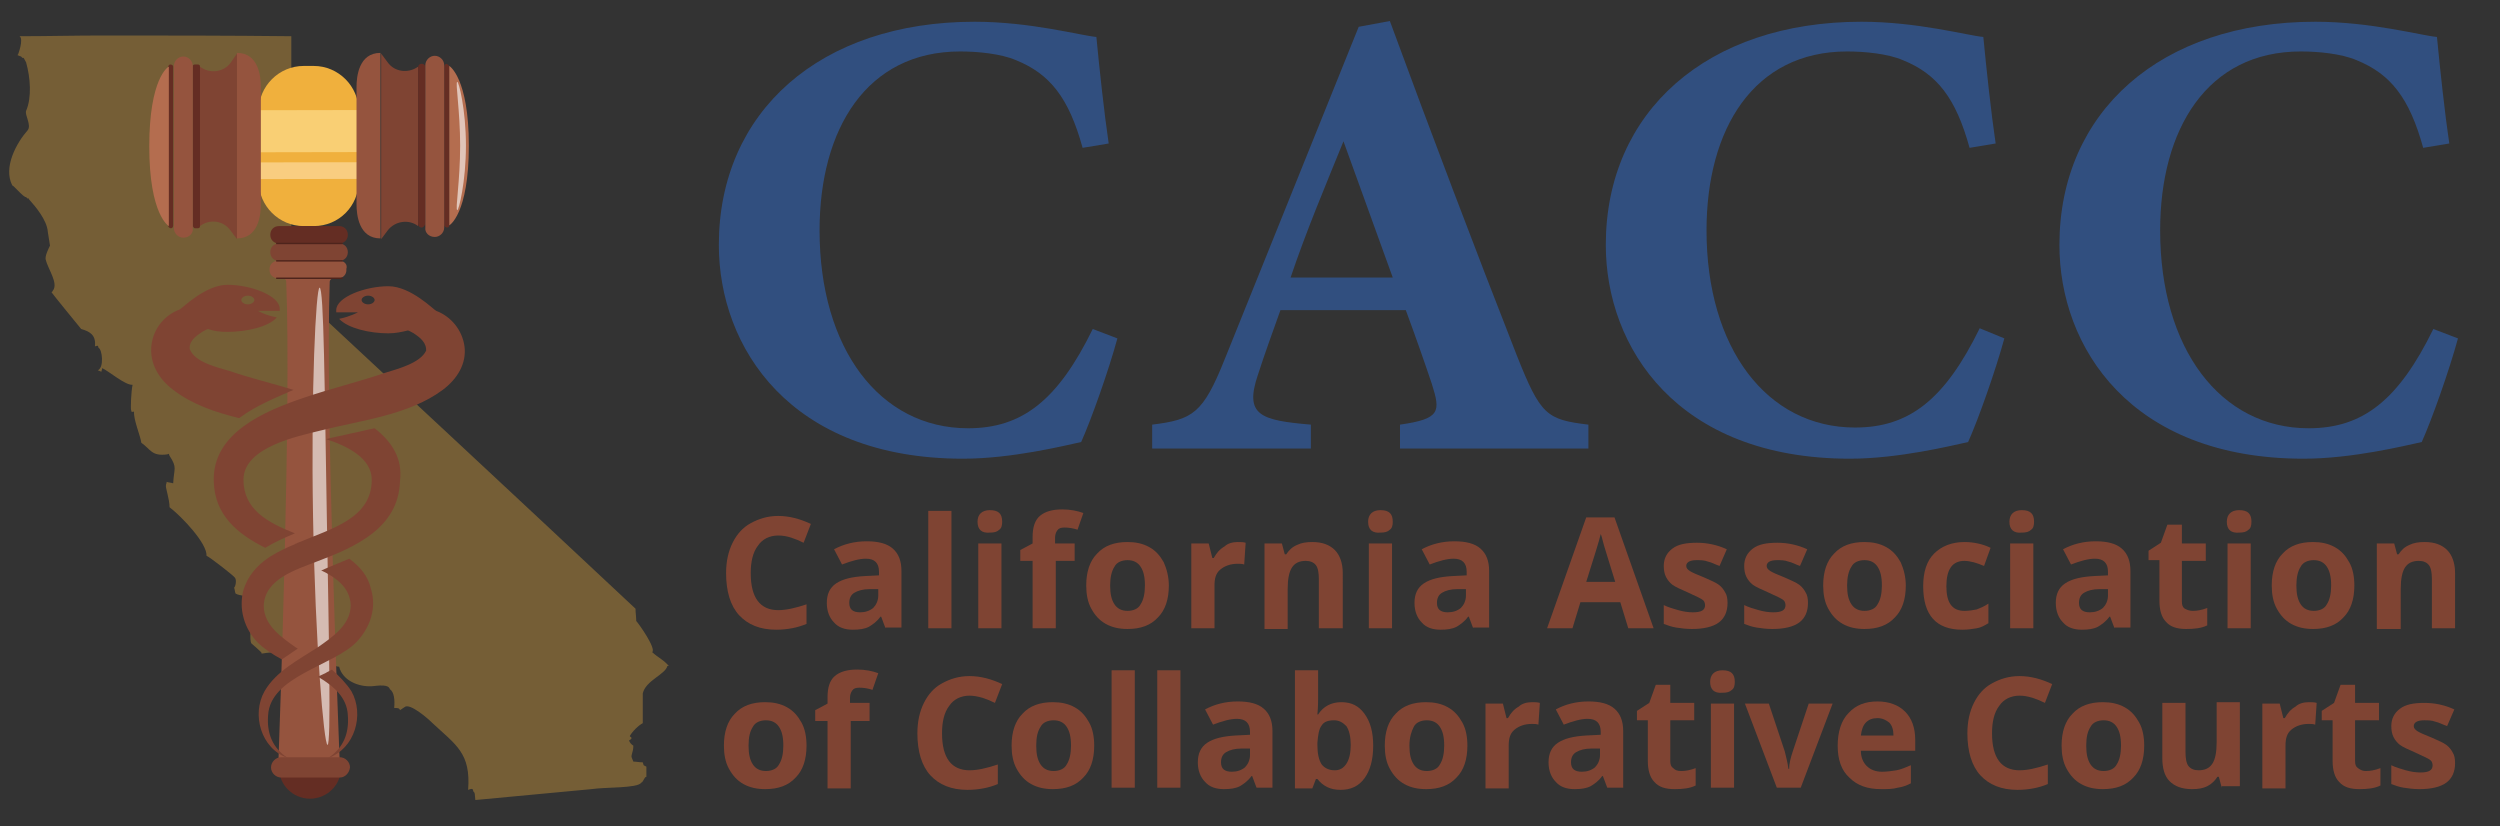 <?xml version="1.0" encoding="UTF-8"?> <svg xmlns="http://www.w3.org/2000/svg" xmlns:xlink="http://www.w3.org/1999/xlink" version="1.1" id="Layer_1" x="0px" y="0px" viewBox="0 0 345 114" style="enable-background:new 0 0 345 114;" xml:space="preserve"><rect x="0" y="0" width="345" height="114" fill="#333333" stroke="none"/> <style type="text/css"> .st0{fill:#314F7F;} .st1{opacity:0.35;} .st2{fill-rule:evenodd;clip-rule:evenodd;fill:#F0B03D;} .st3{fill:#642D23;} .st4{fill:#F0B03D;} .st5{opacity:0.6;fill:#FFE599;} .st6{opacity:0.6;fill:#FFE1AE;} .st7{fill:#95543E;} .st8{fill:#7F4433;} .st9{fill:#B46D4F;} .st10{opacity:0.6;} .st11{fill:#FFFFFF;} .st12{opacity:0.6;fill:#FFFFFF;} .st13{fill:#4E241C;} </style> <g> <g> <path class="st0" d="M154.2,46.7c-1.2,4.4-3.6,11.2-5,14.3c-2.3,0.5-9.6,2.3-16.3,2.3c-23.9,0-33.7-15.4-33.7-29.5 c0-18.4,14-30.8,35.3-30.8c7.7,0,14.6,1.9,16.8,2.1c0.4,4.2,1.1,10.7,1.7,14.7l-3.6,0.6c-1.9-6.9-4.5-10.2-9.2-12.1 c-2.1-0.9-5.3-1.2-7.7-1.2c-12.9,0-19.4,10.7-19.4,24.7c0,16.3,8.3,27.3,20.5,27.3c7.5,0,12.4-3.9,17.2-13.7L154.2,46.7z"></path> <path class="st0" d="M193.2,61.9v-3.3c5.6-0.8,5.6-1.8,4.4-5.6c-0.9-2.7-2.3-6.7-3.6-10.2h-17.3c-1,2.8-2.2,6.1-3.1,8.9 c-1.9,5.6,0.3,6.3,7.3,6.9v3.3h-21.9v-3.3c5.6-0.7,7-1.5,10-9l18.5-45.9l4.3-0.8c5.7,15.5,11.7,31.3,17.5,46.1 c3.3,8.3,4.1,8.9,9.9,9.6v3.3H193.2z M185.4,19.5c-2.6,6.4-5.1,12.3-7.3,18.8h14.1L185.4,19.5z"></path> <path class="st0" d="M276.6,46.7c-1.2,4.4-3.6,11.2-5,14.3c-2.3,0.5-9.6,2.3-16.3,2.3c-23.9,0-33.7-15.4-33.7-29.5 c0-18.4,14-30.8,35.3-30.8c7.7,0,14.6,1.9,16.8,2.1c0.4,4.2,1.1,10.7,1.7,14.7l-3.6,0.6c-1.9-6.9-4.5-10.2-9.2-12.1 c-2.1-0.9-5.3-1.2-7.7-1.2c-12.9,0-19.4,10.7-19.4,24.7C235.5,48,243.8,59,256,59c7.5,0,12.4-3.9,17.2-13.7L276.6,46.7z"></path> <path class="st0" d="M339.2,46.7c-1.2,4.4-3.6,11.2-5,14.3c-2.3,0.5-9.6,2.3-16.3,2.3c-23.9,0-33.7-15.4-33.7-29.5 c0-18.4,14-30.8,35.3-30.8c7.7,0,14.6,1.9,16.8,2.1c0.4,4.2,1.1,10.7,1.7,14.7l-3.6,0.6c-1.9-6.9-4.5-10.2-9.2-12.1 c-2.1-0.9-5.3-1.2-7.7-1.2c-12.9,0-19.4,10.7-19.4,24.7c0,16.3,8.3,27.3,20.5,27.3c7.5,0,12.4-3.9,17.2-13.7L339.2,46.7z"></path> </g> <g class="st1"> <path class="st2" d="M40.2,5c0,11.6,0,23.1,0,34.7C56,54.4,71.9,69.2,87.7,84c0,0.6,0.1,1.1,0.1,1.7c0.3,0.3,2.8,3.8,2.2,4.3 c1,0.9,1.4,0.9,2.3,1.9c-0.1,0-0.1,0-0.2,0c-0.3,1.2-3,2-3.4,3.8c0,1,0,2.3,0,4.1c-0.6,0.3-1.5,1.2-1.8,1.8 c0.3,0.2,0.4,0.3-0.1,0.6c0.2,0.4,0.3,0.5,0.6,0.7c0,1-0.4,1.3-0.2,1.7c0.1,0.2,0.1,0.3,0.2,0.5c0.4,0,0.8,0.1,1.3,0.1 c0.2,0.6,0,0.3,0.5,0.6c0,0.5,0,0.9,0,1.4c-0.3,0-0.4,0.7-0.7,0.8c-0.5,0.8-4.9,0.6-6.9,0.9c-5.3,0.5-10.7,1-16,1.5 c-0.1-0.7,0-1-0.3-1.2c0-0.4-0.2-0.4-0.7-0.2c0.4-5.1-1.7-6.2-4.9-9.2c-0.6-0.6-3.2-2.9-3.9-2.2c-0.2,0.1-0.4,0.3-0.6,0.4 c-0.1-0.3-0.3-0.3-0.8-0.3c0.1-1.1,0-2.2-0.6-2.6c-0.2-0.7-1.5-0.5-2.5-0.4c-1.7,0.1-4-0.7-4.5-2.7C45.9,92,45,91,44.5,90.6 c-0.4,0-3.2,0.1-3.2,0.1c0.1-0.9-3.6-0.8-5.2-0.5c0,0,0-0.1,0-0.1c-0.1-0.2-1.4-1.3-1.4-1.3c-0.3-0.4-0.1-2.6,0.1-3.4 c-0.4,0-0.2,0.1-0.5-0.3c0.1-0.3,0.8-1.9,0.3-2.2c-0.2-0.8-1.5-0.6-2.1-1c-0.1-0.3-0.1-0.6-0.2-0.8c0.2-0.1,0.4-1.1,0.1-1.4 c-0.1-0.2-3.4-2.8-3.9-3c0.1-1.7-3.4-5.4-5.1-6.7c0-1.1-0.6-2.8-0.5-3c0-0.2,0.1-0.3,0.1-0.5c0.3,0.1,0.6,0.1,0.9,0.2 c0.1-2.1,0.6-2.1-0.5-3.8c-0.1-0.1,0-0.4-0.3-0.2c-2.2,0.3-2.3-0.7-3.6-1.6c-0.1-0.9-1.1-3.2-1-4.3c-0.5,0.1-0.3,0-0.4-0.2 c-0.1-0.1,0-2.7,0.2-3.5c-1,0.1-3.3-1.9-4.2-2.3c0,0.2-0.1,0.3-0.1,0.5c-0.2-0.1-0.3-0.1-0.5-0.2c0.9-0.4,0.6-2.9,0.1-3.1 c-0.1-0.4-0.1-0.3-0.5-0.2c0.2-1.7-0.9-2.1-1.9-2.4c0,0-4.1-5-4.1-5.1c0.3-0.1,0,0,0.2-0.2c0.8-1-0.7-3-1-4.3 c-0.1-0.5,0.4-1.5,0.6-1.9c-0.1-0.6-0.2-1.3-0.3-1.9c-0.1-1.6-1.7-3.5-2.6-4.5c-0.1-0.1,0-0.2-0.2-0.1c-0.1-0.1-0.1-0.1-0.2-0.2 c-0.3,0.1-1.8-1.7-1.9-1.6c-1.3-2.5,0.6-5.9,2.1-7.6c0.6-0.7-0.4-2.1-0.2-2.7c0.8-1.8,0.6-4.6,0-6.7C3.3,8.1,3.3,7.9,3.1,8 C2.9,7.7,2.8,7.8,2.4,7.6c0,0,0.1-0.1,0.1-0.1c0,0,0.8-2.1,0.2-2.5c3.8,0,7.6-0.1,11.4-0.1C22.8,4.9,31.5,4.9,40.2,5z"></path> </g> <g> <g> <ellipse transform="matrix(0.961 -0.277 0.277 0.961 -27.682 16.004)" class="st3" cx="42.8" cy="105.9" rx="4.3" ry="4.3"></ellipse> <path class="st4" d="M43.3,31.2l-1.4,0c-3.4,0-6.2-2.8-6.2-6.2l0-9.7c0-3.4,2.8-6.2,6.2-6.2l1.4,0c3.4,0,6.2,2.8,6.2,6.2l0,9.7 C49.5,28.4,46.8,31.2,43.3,31.2z"></path> <rect x="35.3" y="15.2" transform="matrix(1 -1.846109e-03 1.846109e-03 1 -3.324581e-02 7.871176e-02)" class="st5" width="14.6" height="5.8"></rect> <rect x="35.3" y="22.4" transform="matrix(1 -1.848583e-03 1.848583e-03 1 -4.356832e-02 7.884575e-02)" class="st6" width="14.6" height="2.3"></rect> <path class="st7" d="M36,20.2l0-4.9c0-1.1,0-2.2,0-3.3c0-1.4-0.3-4.7-3.3-4.7l0,12.8l0,12.8c3,0,3.3-3.3,3.3-4.7 c0-1.1,0-2.2,0-3.3L36,20.2z"></path> <path class="st8" d="M27.6,9.2L27.6,9.2l0,11l0,11l0,0c1.3-1,3.2-0.8,4.2,0.6l0.9,1.2l0-12.8l0-12.8l-0.9,1.3 C30.8,10,28.9,10.2,27.6,9.2z"></path> <path class="st3" d="M26.9,31.5l0.4,0c0.2,0,0.3-0.1,0.3-0.3l0-22c0-0.2-0.1-0.3-0.3-0.3l-0.4,0c-0.2,0-0.3,0.1-0.3,0.3l0,22 C26.7,31.4,26.8,31.5,26.9,31.5z"></path> <path class="st3" d="M23.6,31.5L23.6,31.5c0.2,0,0.3-0.2,0.3-0.4l0-21.9c0-0.2-0.2-0.3-0.4-0.3l0,0c-0.2,0-0.3,0.2-0.3,0.4 l0,21.9C23.3,31.4,23.4,31.5,23.6,31.5z"></path> <path class="st7" d="M25.3,32.8L25.3,32.8c-0.7,0-1.3-0.6-1.3-1.3l0-22.4c0-0.7,0.6-1.3,1.3-1.3l0,0c0.7,0,1.3,0.6,1.3,1.3 l0,22.4C26.7,32.2,26.1,32.8,25.3,32.8z"></path> <path class="st9" d="M20.6,20.2c0,9.5,2.7,11,2.7,11l0-11l0-11C23.2,9.2,20.6,10.8,20.6,20.2z"></path> <path class="st7" d="M49.2,20.2l0-4.9c0-1.1,0-2.2,0-3.3c0-1.4,0.3-4.7,3.3-4.7l0,12.8l0,12.8c-3,0-3.3-3.3-3.3-4.7 c0-1.1,0-2.2,0-3.3L49.2,20.2z"></path> <path class="st8" d="M57.7,9.2L57.7,9.2l0,11l0,11l0,0c-1.3-1-3.2-0.7-4.2,0.6L52.6,33l0-12.8l0-12.8l0.9,1.2 C54.4,9.9,56.3,10.2,57.7,9.2z"></path> <path class="st3" d="M58.2,31.4L58.2,31.4c-0.3,0-0.5-0.2-0.5-0.5l0-21.6c0-0.3,0.2-0.5,0.5-0.5h0c0.3,0,0.5,0.2,0.5,0.5l0,21.6 C58.6,31.2,58.4,31.4,58.2,31.4z"></path> <path class="st3" d="M61.7,31.4L61.7,31.4c-0.2,0-0.4-0.2-0.4-0.3l0-21.9c0-0.2,0.2-0.4,0.3-0.4l0,0C61.8,8.9,62,9,62,9.2l0,21.9 C62,31.3,61.9,31.4,61.7,31.4z"></path> <path class="st7" d="M60,32.7L60,32.7c0.7,0,1.3-0.6,1.3-1.3l0-22.4c0-0.7-0.6-1.3-1.3-1.3l0,0c-0.7,0-1.3,0.6-1.3,1.3l0,22.4 C58.6,32.1,59.2,32.7,60,32.7z"></path> <path class="st9" d="M64.7,20.1c0,9.5-2.7,11-2.7,11l0-11l0-11C62,9.1,64.7,10.7,64.7,20.1z"></path> <path class="st3" d="M46.8,33.6l-8.3,0c-0.7,0-1.2-0.5-1.2-1.2l0,0c0-0.7,0.5-1.2,1.2-1.2l8.3,0c0.7,0,1.2,0.5,1.2,1.2v0 C48,33.1,47.5,33.6,46.8,33.6z"></path> <path class="st8" d="M46.8,36l-8.3,0c-0.7,0-1.2-0.5-1.2-1.2l0,0c0-0.7,0.5-1.2,1.2-1.2l8.3,0c0.7,0,1.2,0.5,1.2,1.2v0 C48,35.5,47.5,36,46.8,36z"></path> <path class="st7" d="M46.9,36l-8.6,0c-0.6,0-1.1,0.5-1.1,1.1l0,0.2c0,0.6,0.5,1.1,1.1,1.1l0.7,0c0.3,0,0.5,0.2,0.5,0.5 c0.7,17.5-0.9,61.1-1.1,66.9c0,0.3,0.3,0.6,0.6,0.6l3.6-0.4c0,0,0.1,0,0.1,0l3.6,0.4c0.3,0,0.6-0.2,0.6-0.6 c-0.2-5.8-2-49.4-1.4-66.9c0-0.3,0.3-0.5,0.5-0.5l0.7,0c0.6,0,1.1-0.5,1.1-1.1l0-0.2C48,36.5,47.5,36,46.9,36z"></path> <path class="st8" d="M46.9,107.3l-8.1,0c-0.7,0-1.4-0.6-1.4-1.4l0,0c0-0.7,0.6-1.4,1.4-1.4l8.1,0c0.7,0,1.4,0.6,1.4,1.4l0,0 C48.2,106.7,47.6,107.3,46.9,107.3z"></path> <g class="st10"> <path class="st11" d="M63.5,20.1c0,4.9-0.7,8.8-0.4,8.9c0.2,0.1,1.2-3.9,1.2-8.9c0-5-1-8.9-1.2-8.8 C62.8,11.3,63.5,15.3,63.5,20.1z"></path> </g> <path class="st12" d="M45.1,71.2c0.3,17.4,0.6,31.5,0.1,31.6c-0.5,0-1.7-14.1-2-31.5c-0.3-17.5,0.4-31.6,0.9-31.6 C44.7,39.6,44.8,53.8,45.1,71.2z"></path> <path class="st13" d="M47.2,33.5l-9,0c-0.1,0-0.1,0-0.1,0.1l0,0c0,0.1,0,0.1,0.1,0.1l9,0c0.1,0,0.1,0,0.1-0.1l0,0 C47.3,33.5,47.2,33.5,47.2,33.5z"></path> <path class="st13" d="M47.2,35.9l-9,0c-0.1,0-0.1,0-0.1,0.1l0,0c0,0.1,0,0.1,0.1,0.1l9,0c0.1,0,0.1,0,0.1-0.1l0,0 C47.3,35.9,47.2,35.9,47.2,35.9z"></path> <path class="st13" d="M47.2,38.3l-9,0c-0.1,0-0.1,0-0.1,0.1l0,0c0,0.1,0,0.1,0.1,0.1l9,0c0.1,0,0.1,0,0.1-0.1l0,0 C47.3,38.3,47.2,38.3,47.2,38.3z"></path> </g> <path class="st8" d="M48.5,95.4c1.8,3.2,0.5,7.9-3.2,9.2c2.1-1.4,2.9-3.4,2.7-5.9c0,0,0,0,0,0c-0.1-2.4-1.9-4-4.1-5.3 c0.3-0.2,0.6-0.3,1-0.5c0.3-0.2,0.6-0.3,0.9-0.5C46.8,93.3,47.8,94.3,48.5,95.4z M51.7,59.1c-1.1,0.2-2.1,0.5-3.2,0.7 c-1.2,0.3-2.4,0.5-3.5,0.8c3.1,1,6.3,2.7,6.3,5.6c0,5.3-5.4,6.7-10.2,8.7c-0.1,0-0.1,0.1-0.2,0.1c-0.1,0-0.1,0-0.2,0.1 c-1,0.4-2.3,1-3.4,1.7l-0.3,0.2c-1.6,1.1-2.8,2.5-3.4,4.4c-0.7,2.6,0.1,5.4,2,7.3c0.8,0.8,2,1.6,3.3,2.3c0.7-0.5,1.5-1,2.2-1.5 c-0.1,0-0.1-0.1-0.2-0.1c-2-1.4-4.5-3.1-4.5-5.8c0,0,0,0,0,0c0.1-3.7,4.5-5,7.3-6.1c5.3-2,11.3-4.6,11.5-11.1 C55.6,63.2,54,60.9,51.7,59.1z M33,57.7c-3.3-0.8-6.5-1.9-9.1-3.9c-2-1.5-3.3-3.7-3-6.2c0.3-2.3,1.8-4.1,3.9-4.9 c0.3-0.1,3.5-3.4,6.6-3.4c3.2,0,7.2,1.5,7.2,3.3c0,0.1,0,0.2,0,0.3h-3c0,0,1,0.6,2.6,0.9c-1.1,1.3-4.2,2-6.8,2 c-1,0-1.9-0.1-2.7-0.4c-0.3,0.1-0.6,0.3-0.8,0.4c-0.9,0.6-1.9,1.3-1.7,2.5c0,0.1,0-0.1,0-0.1c0.7,1.8,3.8,2.5,5.5,3 c2.9,1,5.9,1.7,8.8,2.6C38.3,54.8,35.4,55.9,33,57.7z M33.3,41.4c0,0.3,0.4,0.6,0.9,0.6c0.5,0,0.9-0.3,0.9-0.6 c0-0.3-0.4-0.6-0.9-0.6C33.7,40.8,33.3,41.1,33.3,41.4z M48.2,77.1c-1.4,0.6-2.7,1.1-3.8,1.6c0,0-0.1,0-0.1,0c2.1,1,4,2.4,4.1,4.8 c0,0,0,0,0,0c0,2.7-2.5,4.4-4.5,5.8c-2.6,1.7-5.8,3.3-7.4,6.1c-1.8,3.2-0.5,7.9,3.2,9.2c-2.1-1.4-2.9-3.4-2.7-5.9c0,0,0,0,0,0 c0.3-5.4,9-6.8,12.2-10.1c1.9-2,2.8-4.7,2-7.3C50.8,79.5,49.7,78.2,48.2,77.1z M61.1,53.8c-4.7,3.5-11.3,4.2-16.8,5.6 c-3.2,0.8-10.7,2.3-10.7,6.8c0,4.1,3.3,5.9,7.1,7.4c-1.4,0.6-2.8,1.2-4.1,2c-3.8-1.9-7-4.5-7.1-9.2c-0.2-6.7,7.1-9.7,12.4-11.5 c3.8-1.3,7.6-2.2,11.4-3.5c1.6-0.5,4.7-1.3,5.5-3c0,0,0,0.2,0,0.1c0.1-1.2-0.8-1.9-1.7-2.5c-0.2-0.1-0.5-0.3-0.8-0.4 c-0.8,0.2-1.7,0.4-2.7,0.4c-2.6,0-5.6-0.7-6.8-2c1.5-0.3,2.6-0.9,2.6-0.9h-3c0-0.1,0-0.2,0-0.3c0-1.8,4-3.3,7.2-3.3 c3.1,0,6.3,3.3,6.6,3.4c2.1,0.8,3.6,2.7,3.9,4.9C64.4,50.2,63.1,52.3,61.1,53.8z M51.7,41.4c0-0.3-0.4-0.6-0.9-0.6 c-0.5,0-0.9,0.3-0.9,0.6c0,0.3,0.4,0.6,0.9,0.6C51.3,42,51.7,41.7,51.7,41.4z"></path> </g> <g> <path class="st8" d="M107.4,73.9c-1.2,0-2.2,0.5-2.8,1.4c-0.7,0.9-1,2.2-1,3.8c0,3.4,1.3,5.1,3.8,5.1c1.1,0,2.4-0.3,3.9-0.8v2.7 c-1.2,0.5-2.6,0.8-4.2,0.8c-2.2,0-3.9-0.7-5.1-2c-1.2-1.3-1.8-3.3-1.8-5.8c0-1.6,0.3-3,0.9-4.2c0.6-1.2,1.4-2.1,2.5-2.7 c1.1-0.6,2.3-1,3.8-1c1.5,0,3,0.4,4.5,1.1l-1,2.6c-0.6-0.3-1.1-0.5-1.7-0.7C108.6,74,108,73.9,107.4,73.9z"></path> <path class="st8" d="M122.2,86.7l-0.6-1.6h-0.1c-0.5,0.7-1.1,1.1-1.6,1.4c-0.6,0.3-1.3,0.4-2.2,0.4c-1.1,0-2-0.3-2.6-1 c-0.6-0.6-1-1.5-1-2.7c0-1.2,0.4-2.1,1.3-2.7c0.9-0.6,2.2-0.9,3.9-1l2-0.1v-0.5c0-1.2-0.6-1.8-1.8-1.8c-0.9,0-2,0.3-3.3,0.8 l-1.1-2.1c1.3-0.7,2.8-1.1,4.5-1.1c1.6,0,2.8,0.3,3.6,1c0.8,0.7,1.2,1.7,1.2,3.1v7.8H122.2z M121.2,81.3l-1.2,0 c-0.9,0-1.6,0.2-2.1,0.5c-0.5,0.3-0.7,0.8-0.7,1.4c0,0.9,0.5,1.3,1.5,1.3c0.7,0,1.3-0.2,1.8-0.6c0.4-0.4,0.7-1,0.7-1.7V81.3z"></path> <path class="st8" d="M131.3,86.7h-3.2V70.5h3.2V86.7z"></path> <path class="st8" d="M134.9,72c0-1,0.6-1.6,1.7-1.6c1.2,0,1.7,0.5,1.7,1.6c0,0.5-0.1,0.9-0.4,1.1c-0.3,0.3-0.7,0.4-1.3,0.4 C135.5,73.6,134.9,73.1,134.9,72z M138.2,86.7H135V75h3.2V86.7z"></path> <path class="st8" d="M148.4,77.4h-2.7v9.3h-3.2v-9.3h-1.7v-1.5l1.7-0.9v-0.9c0-1.3,0.3-2.3,1-2.9c0.7-0.6,1.7-0.9,3.1-0.9 c1.1,0,2.1,0.2,2.9,0.5l-0.8,2.3c-0.6-0.2-1.2-0.3-1.8-0.3c-0.5,0-0.8,0.1-1,0.4c-0.2,0.3-0.3,0.6-0.3,1V75h2.7V77.4z"></path> <path class="st8" d="M161.3,80.8c0,1.9-0.5,3.4-1.5,4.4c-1,1.1-2.4,1.6-4.2,1.6c-1.1,0-2.1-0.2-3-0.7c-0.9-0.5-1.5-1.2-2-2.1 s-0.7-2-0.7-3.2c0-1.9,0.5-3.4,1.5-4.4c1-1.1,2.4-1.6,4.2-1.6c1.1,0,2.1,0.2,3,0.7c0.9,0.5,1.5,1.2,2,2.1 C161,78.5,161.3,79.6,161.3,80.8z M153.2,80.8c0,1.2,0.2,2,0.6,2.6c0.4,0.6,1,0.9,1.8,0.9c0.8,0,1.5-0.3,1.8-0.9 c0.4-0.6,0.6-1.5,0.6-2.6c0-1.2-0.2-2-0.6-2.6c-0.4-0.6-1-0.9-1.8-0.9c-0.8,0-1.5,0.3-1.8,0.9C153.4,78.8,153.2,79.7,153.2,80.8z"></path> <path class="st8" d="M170.8,74.8c0.4,0,0.8,0,1.1,0.1l-0.2,3c-0.3-0.1-0.6-0.1-0.9-0.1c-1,0-1.8,0.3-2.4,0.8 c-0.6,0.5-0.8,1.2-0.8,2.2v5.9h-3.2V75h2.4l0.5,2h0.2c0.4-0.7,0.8-1.2,1.5-1.6C169.4,75,170.1,74.8,170.8,74.8z"></path> <path class="st8" d="M185.2,86.7H182v-6.8c0-0.8-0.1-1.5-0.4-1.9c-0.3-0.4-0.8-0.6-1.4-0.6c-0.9,0-1.5,0.3-1.9,0.9 c-0.4,0.6-0.6,1.6-0.6,3v5.5h-3.2V75h2.4l0.4,1.5h0.2c0.4-0.6,0.8-1,1.5-1.3c0.6-0.3,1.3-0.4,2.1-0.4c1.4,0,2.4,0.4,3.1,1.1 c0.7,0.7,1.1,1.8,1.1,3.2V86.7z"></path> <path class="st8" d="M188.8,72c0-1,0.6-1.6,1.7-1.6c1.2,0,1.7,0.5,1.7,1.6c0,0.5-0.1,0.9-0.4,1.1c-0.3,0.3-0.7,0.4-1.3,0.4 C189.4,73.6,188.8,73.1,188.8,72z M192.1,86.7h-3.2V75h3.2V86.7z"></path> <path class="st8" d="M203.3,86.7l-0.6-1.6h-0.1c-0.5,0.7-1.1,1.1-1.6,1.4c-0.6,0.3-1.3,0.4-2.2,0.4c-1.1,0-2-0.3-2.6-1 c-0.6-0.6-1-1.5-1-2.7c0-1.2,0.4-2.1,1.3-2.7c0.9-0.6,2.2-0.9,3.9-1l2-0.1v-0.5c0-1.2-0.6-1.8-1.8-1.8c-0.9,0-2,0.3-3.3,0.8 l-1.1-2.1c1.3-0.7,2.8-1.1,4.5-1.1c1.6,0,2.8,0.3,3.6,1c0.8,0.7,1.2,1.7,1.2,3.1v7.8H203.3z M202.3,81.3l-1.2,0 c-0.9,0-1.6,0.2-2.1,0.5c-0.5,0.3-0.7,0.8-0.7,1.4c0,0.9,0.5,1.3,1.5,1.3c0.7,0,1.3-0.2,1.8-0.6c0.4-0.4,0.7-1,0.7-1.7V81.3z"></path> <path class="st8" d="M224.7,86.7l-1.1-3.6h-5.5l-1.1,3.6h-3.5l5.4-15.3h3.9l5.4,15.3H224.7z M222.9,80.3c-1-3.3-1.6-5.1-1.7-5.6 c-0.1-0.4-0.2-0.8-0.3-1c-0.2,0.9-0.9,3.1-2,6.6H222.9z"></path> <path class="st8" d="M238.4,83.2c0,1.2-0.4,2.1-1.2,2.7c-0.8,0.6-2.1,0.9-3.7,0.9c-0.8,0-1.6-0.1-2.2-0.2 c-0.6-0.1-1.2-0.3-1.7-0.5v-2.6c0.6,0.3,1.3,0.5,2,0.7s1.4,0.3,2,0.3c1.2,0,1.7-0.3,1.7-1c0-0.2-0.1-0.5-0.2-0.6 c-0.2-0.2-0.4-0.3-0.8-0.5c-0.4-0.2-0.9-0.4-1.5-0.7c-0.9-0.4-1.6-0.7-2-1c-0.4-0.3-0.7-0.7-0.9-1.1c-0.2-0.4-0.3-0.9-0.3-1.5 c0-1,0.4-1.8,1.2-2.4c0.8-0.6,1.9-0.8,3.4-0.8c1.4,0,2.8,0.3,4.1,0.9l-1,2.3c-0.6-0.2-1.1-0.5-1.6-0.6c-0.5-0.2-1-0.2-1.6-0.2 c-0.9,0-1.4,0.3-1.4,0.8c0,0.3,0.2,0.5,0.5,0.7c0.3,0.2,1,0.5,2,0.9c0.9,0.4,1.6,0.7,2,1c0.4,0.3,0.7,0.7,0.9,1.1 C238.3,82.1,238.4,82.6,238.4,83.2z"></path> <path class="st8" d="M249.5,83.2c0,1.2-0.4,2.1-1.2,2.7c-0.8,0.6-2.1,0.9-3.7,0.9c-0.8,0-1.6-0.1-2.2-0.2 c-0.6-0.1-1.2-0.3-1.7-0.5v-2.6c0.6,0.3,1.3,0.5,2,0.7s1.4,0.3,2,0.3c1.2,0,1.7-0.3,1.7-1c0-0.2-0.1-0.5-0.2-0.6 c-0.2-0.2-0.4-0.3-0.8-0.5c-0.4-0.2-0.9-0.4-1.5-0.7c-0.9-0.4-1.6-0.7-2-1c-0.4-0.3-0.7-0.7-0.9-1.1c-0.2-0.4-0.3-0.9-0.3-1.5 c0-1,0.4-1.8,1.2-2.4c0.8-0.6,1.9-0.8,3.4-0.8c1.4,0,2.8,0.3,4.1,0.9l-1,2.3c-0.6-0.2-1.1-0.5-1.6-0.6c-0.5-0.2-1-0.2-1.6-0.2 c-0.9,0-1.4,0.3-1.4,0.8c0,0.3,0.2,0.5,0.5,0.7c0.3,0.2,1,0.5,2,0.9c0.9,0.4,1.6,0.7,2,1c0.4,0.3,0.7,0.7,0.9,1.1 C249.4,82.1,249.5,82.6,249.5,83.2z"></path> <path class="st8" d="M263,80.8c0,1.9-0.5,3.4-1.5,4.4c-1,1.1-2.4,1.6-4.2,1.6c-1.1,0-2.1-0.2-3-0.7c-0.9-0.5-1.5-1.2-2-2.1 c-0.5-0.9-0.7-2-0.7-3.2c0-1.9,0.5-3.4,1.5-4.4c1-1.1,2.4-1.6,4.2-1.6c1.1,0,2.1,0.2,3,0.7c0.9,0.5,1.5,1.2,2,2.1 C262.7,78.5,263,79.6,263,80.8z M254.9,80.8c0,1.2,0.2,2,0.6,2.6c0.4,0.6,1,0.9,1.8,0.9c0.8,0,1.5-0.3,1.8-0.9 c0.4-0.6,0.6-1.5,0.6-2.6c0-1.2-0.2-2-0.6-2.6c-0.4-0.6-1-0.9-1.8-0.9c-0.8,0-1.5,0.3-1.8,0.9C255.1,78.8,254.9,79.7,254.9,80.8z"></path> <path class="st8" d="M270.8,86.9c-3.6,0-5.4-2-5.4-6c0-2,0.5-3.5,1.5-4.5c1-1,2.4-1.6,4.2-1.6c1.3,0,2.6,0.3,3.6,0.8l-0.9,2.5 c-0.5-0.2-1-0.4-1.4-0.5c-0.4-0.1-0.9-0.2-1.3-0.2c-1.7,0-2.5,1.2-2.5,3.5c0,2.3,0.8,3.4,2.5,3.4c0.6,0,1.2-0.1,1.7-0.2 c0.5-0.2,1-0.4,1.6-0.8V86c-0.5,0.3-1,0.6-1.6,0.7C272.2,86.8,271.6,86.9,270.8,86.9z"></path> <path class="st8" d="M277.3,72c0-1,0.6-1.6,1.7-1.6c1.2,0,1.7,0.5,1.7,1.6c0,0.5-0.1,0.9-0.4,1.1c-0.3,0.3-0.7,0.4-1.3,0.4 C277.9,73.6,277.3,73.1,277.3,72z M280.6,86.7h-3.2V75h3.2V86.7z"></path> <path class="st8" d="M291.8,86.7l-0.6-1.6h-0.1c-0.5,0.7-1.1,1.1-1.6,1.4c-0.6,0.3-1.3,0.4-2.2,0.4c-1.1,0-2-0.3-2.6-1 c-0.6-0.6-1-1.5-1-2.7c0-1.2,0.4-2.1,1.3-2.7c0.9-0.6,2.2-0.9,3.9-1l2-0.1v-0.5c0-1.2-0.6-1.8-1.8-1.8c-0.9,0-2,0.3-3.3,0.8 l-1.1-2.1c1.3-0.7,2.8-1.1,4.5-1.1c1.6,0,2.8,0.3,3.6,1c0.8,0.7,1.2,1.7,1.2,3.1v7.8H291.8z M290.9,81.3l-1.2,0 c-0.9,0-1.6,0.2-2.1,0.5c-0.5,0.3-0.7,0.8-0.7,1.4c0,0.9,0.5,1.3,1.5,1.3c0.7,0,1.3-0.2,1.8-0.6c0.4-0.4,0.7-1,0.7-1.7V81.3z"></path> <path class="st8" d="M302.6,84.3c0.6,0,1.2-0.1,2-0.4v2.4c-0.8,0.4-1.8,0.5-2.9,0.5c-1.3,0-2.2-0.3-2.8-1 c-0.6-0.6-0.9-1.6-0.9-2.9v-5.6h-1.5v-1.3l1.7-1.1l0.9-2.5h2V75h3.3v2.4h-3.3V83c0,0.5,0.1,0.8,0.4,1 C301.9,84.2,302.2,84.3,302.6,84.3z"></path> <path class="st8" d="M307.3,72c0-1,0.6-1.6,1.7-1.6c1.2,0,1.7,0.5,1.7,1.6c0,0.5-0.1,0.9-0.4,1.1c-0.3,0.3-0.7,0.4-1.3,0.4 C307.9,73.6,307.3,73.1,307.3,72z M310.6,86.7h-3.2V75h3.2V86.7z"></path> <path class="st8" d="M324.9,80.8c0,1.9-0.5,3.4-1.5,4.4c-1,1.1-2.4,1.6-4.2,1.6c-1.1,0-2.1-0.2-3-0.7c-0.9-0.5-1.5-1.2-2-2.1 c-0.5-0.9-0.7-2-0.7-3.2c0-1.9,0.5-3.4,1.5-4.4c1-1.1,2.4-1.6,4.2-1.6c1.1,0,2.1,0.2,3,0.7c0.9,0.5,1.5,1.2,2,2.1 C324.7,78.5,324.9,79.6,324.9,80.8z M316.9,80.8c0,1.2,0.2,2,0.6,2.6c0.4,0.6,1,0.9,1.8,0.9c0.8,0,1.5-0.3,1.8-0.9 c0.4-0.6,0.6-1.5,0.6-2.6c0-1.2-0.2-2-0.6-2.6c-0.4-0.6-1-0.9-1.8-0.9c-0.8,0-1.5,0.3-1.8,0.9C317.1,78.8,316.9,79.7,316.9,80.8z"></path> <path class="st8" d="M338.8,86.7h-3.2v-6.8c0-0.8-0.1-1.5-0.4-1.9c-0.3-0.4-0.8-0.6-1.4-0.6c-0.9,0-1.5,0.3-1.9,0.9 c-0.4,0.6-0.6,1.6-0.6,3v5.5H328V75h2.4l0.4,1.5h0.2c0.4-0.6,0.8-1,1.5-1.3c0.6-0.3,1.3-0.4,2.1-0.4c1.4,0,2.4,0.4,3.1,1.1 c0.7,0.7,1.1,1.8,1.1,3.2V86.7z"></path> <path class="st8" d="M111.3,102.9c0,1.9-0.5,3.4-1.5,4.4c-1,1.1-2.4,1.6-4.2,1.6c-1.1,0-2.1-0.2-3-0.7c-0.9-0.5-1.5-1.2-2-2.1 c-0.5-0.9-0.7-2-0.7-3.2c0-1.9,0.5-3.4,1.5-4.4c1-1.1,2.4-1.6,4.2-1.6c1.1,0,2.1,0.2,3,0.7c0.9,0.5,1.5,1.2,2,2.1 C111.1,100.6,111.3,101.7,111.3,102.9z M103.3,102.9c0,1.2,0.2,2,0.6,2.6c0.4,0.6,1,0.9,1.8,0.9c0.8,0,1.5-0.3,1.8-0.9 c0.4-0.6,0.6-1.5,0.6-2.6c0-1.2-0.2-2-0.6-2.6c-0.4-0.6-1-0.9-1.8-0.9c-0.8,0-1.5,0.3-1.8,0.9 C103.5,100.9,103.3,101.7,103.3,102.9z"></path> <path class="st8" d="M120.1,99.5h-2.7v9.3h-3.2v-9.3h-1.7V98l1.7-0.9v-0.9c0-1.3,0.3-2.3,1-2.9c0.7-0.6,1.7-0.9,3.1-0.9 c1.1,0,2.1,0.2,2.9,0.5l-0.8,2.3c-0.6-0.2-1.2-0.3-1.8-0.3c-0.5,0-0.8,0.1-1,0.4c-0.2,0.3-0.3,0.6-0.3,1v0.7h2.7V99.5z"></path> <path class="st8" d="M133.8,96c-1.2,0-2.2,0.5-2.8,1.4c-0.7,0.9-1,2.2-1,3.8c0,3.4,1.3,5.1,3.8,5.1c1.1,0,2.4-0.3,3.9-0.8v2.7 c-1.2,0.5-2.6,0.8-4.2,0.8c-2.2,0-3.9-0.7-5.1-2c-1.2-1.3-1.8-3.3-1.8-5.8c0-1.6,0.3-3,0.9-4.2c0.6-1.2,1.4-2.1,2.5-2.7 c1.1-0.6,2.3-1,3.8-1c1.5,0,3,0.4,4.5,1.1l-1,2.6c-0.6-0.3-1.1-0.5-1.7-0.7C134.9,96.1,134.3,96,133.8,96z"></path> <path class="st8" d="M151,102.9c0,1.9-0.5,3.4-1.5,4.4c-1,1.1-2.4,1.6-4.2,1.6c-1.1,0-2.1-0.2-3-0.7c-0.9-0.5-1.5-1.2-2-2.1 s-0.7-2-0.7-3.2c0-1.9,0.5-3.4,1.5-4.4c1-1.1,2.4-1.6,4.2-1.6c1.1,0,2.1,0.2,3,0.7c0.9,0.5,1.5,1.2,2,2.1 C150.8,100.6,151,101.7,151,102.9z M143,102.9c0,1.2,0.2,2,0.6,2.6c0.4,0.6,1,0.9,1.8,0.9c0.8,0,1.5-0.3,1.8-0.9 c0.4-0.6,0.6-1.5,0.6-2.6c0-1.2-0.2-2-0.6-2.6c-0.4-0.6-1-0.9-1.8-0.9c-0.8,0-1.5,0.3-1.8,0.9C143.2,100.9,143,101.7,143,102.9z"></path> <path class="st8" d="M156.6,108.7h-3.2V92.5h3.2V108.7z"></path> <path class="st8" d="M162.9,108.7h-3.2V92.5h3.2V108.7z"></path> <path class="st8" d="M173.4,108.7l-0.6-1.6h-0.1c-0.5,0.7-1.1,1.1-1.6,1.4c-0.6,0.3-1.3,0.4-2.2,0.4c-1.1,0-2-0.3-2.6-1 c-0.6-0.6-1-1.5-1-2.7c0-1.2,0.4-2.1,1.3-2.7c0.9-0.6,2.2-0.9,3.9-1l2-0.1V101c0-1.2-0.6-1.8-1.8-1.8c-0.9,0-2,0.3-3.3,0.8 l-1.1-2.1c1.3-0.7,2.8-1.1,4.5-1.1c1.6,0,2.8,0.3,3.6,1c0.8,0.7,1.2,1.7,1.2,3.1v7.8H173.4z M172.5,103.3l-1.2,0 c-0.9,0-1.6,0.2-2.1,0.5c-0.5,0.3-0.7,0.8-0.7,1.4c0,0.9,0.5,1.3,1.5,1.3c0.7,0,1.3-0.2,1.8-0.6c0.4-0.4,0.7-1,0.7-1.7V103.3z"></path> <path class="st8" d="M185.1,96.9c1.4,0,2.4,0.5,3.2,1.6c0.8,1.1,1.2,2.5,1.2,4.4c0,1.9-0.4,3.4-1.2,4.5c-0.8,1.1-1.9,1.6-3.3,1.6 c-1.4,0-2.4-0.5-3.2-1.5h-0.2l-0.5,1.3h-2.4V92.5h3.2v3.8c0,0.5,0,1.2-0.1,2.3h0.1C182.6,97.5,183.7,96.9,185.1,96.9z M184.1,99.4 c-0.8,0-1.4,0.2-1.7,0.7c-0.4,0.5-0.5,1.3-0.6,2.4v0.3c0,1.2,0.2,2.1,0.6,2.7c0.4,0.5,1,0.8,1.8,0.8c0.7,0,1.2-0.3,1.6-0.9 c0.4-0.6,0.6-1.5,0.6-2.6s-0.2-2-0.6-2.6C185.3,99.7,184.8,99.4,184.1,99.4z"></path> <path class="st8" d="M202.5,102.9c0,1.9-0.5,3.4-1.5,4.4c-1,1.1-2.4,1.6-4.2,1.6c-1.1,0-2.1-0.2-3-0.7c-0.9-0.5-1.5-1.2-2-2.1 c-0.5-0.9-0.7-2-0.7-3.2c0-1.9,0.5-3.4,1.5-4.4c1-1.1,2.4-1.6,4.2-1.6c1.1,0,2.1,0.2,3,0.7c0.9,0.5,1.5,1.2,2,2.1 C202.3,100.6,202.5,101.7,202.5,102.9z M194.5,102.9c0,1.2,0.2,2,0.6,2.6c0.4,0.6,1,0.9,1.8,0.9c0.8,0,1.5-0.3,1.8-0.9 c0.4-0.6,0.6-1.5,0.6-2.6c0-1.2-0.2-2-0.6-2.6c-0.4-0.6-1-0.9-1.8-0.9c-0.8,0-1.5,0.3-1.8,0.9S194.5,101.7,194.5,102.9z"></path> <path class="st8" d="M211.4,96.9c0.4,0,0.8,0,1.1,0.1l-0.2,3c-0.3-0.1-0.6-0.1-0.9-0.1c-1,0-1.8,0.3-2.4,0.8 c-0.6,0.5-0.8,1.2-0.8,2.2v5.9h-3.2V97.1h2.4l0.5,2h0.2c0.4-0.7,0.8-1.2,1.5-1.6C210,97.1,210.7,96.9,211.4,96.9z"></path> <path class="st8" d="M221.8,108.7l-0.6-1.6h-0.1c-0.5,0.7-1.1,1.1-1.6,1.4c-0.6,0.3-1.3,0.4-2.2,0.4c-1.1,0-2-0.3-2.6-1 c-0.6-0.6-1-1.5-1-2.7c0-1.2,0.4-2.1,1.3-2.7c0.9-0.6,2.2-0.9,3.9-1l2-0.1V101c0-1.2-0.6-1.8-1.8-1.8c-0.9,0-2,0.3-3.3,0.8 l-1.1-2.1c1.3-0.7,2.8-1.1,4.5-1.1c1.6,0,2.8,0.3,3.6,1c0.8,0.7,1.2,1.7,1.2,3.1v7.8H221.8z M220.8,103.3l-1.2,0 c-0.9,0-1.6,0.2-2.1,0.5c-0.5,0.3-0.7,0.8-0.7,1.4c0,0.9,0.5,1.3,1.5,1.3c0.7,0,1.3-0.2,1.8-0.6c0.4-0.4,0.7-1,0.7-1.7V103.3z"></path> <path class="st8" d="M232,106.4c0.6,0,1.2-0.1,2-0.4v2.4c-0.8,0.4-1.8,0.5-2.9,0.5c-1.3,0-2.2-0.3-2.8-1c-0.6-0.6-0.9-1.6-0.9-2.9 v-5.6h-1.5v-1.3l1.7-1.1l0.9-2.5h2v2.5h3.3v2.4h-3.3v5.6c0,0.5,0.1,0.8,0.4,1C231.2,106.3,231.5,106.4,232,106.4z"></path> <path class="st8" d="M236,94.1c0-1,0.6-1.6,1.7-1.6c1.2,0,1.7,0.5,1.7,1.6c0,0.5-0.1,0.9-0.4,1.1c-0.3,0.3-0.7,0.4-1.3,0.4 C236.5,95.7,236,95.1,236,94.1z M239.3,108.7h-3.2V97.1h3.2V108.7z"></path> <path class="st8" d="M245.2,108.7l-4.4-11.6h3.3l2.2,6.6c0.2,0.8,0.4,1.6,0.5,2.4h0.1c0-0.7,0.2-1.5,0.5-2.4l2.2-6.6h3.3 l-4.4,11.6H245.2z"></path> <path class="st8" d="M259.6,108.9c-1.9,0-3.3-0.5-4.4-1.6c-1.1-1-1.6-2.5-1.6-4.4c0-1.9,0.5-3.5,1.5-4.5c1-1.1,2.3-1.6,4-1.6 c1.6,0,2.9,0.5,3.8,1.4c0.9,0.9,1.4,2.2,1.4,3.9v1.5h-7.5c0,0.9,0.3,1.6,0.8,2.1c0.5,0.5,1.2,0.8,2.1,0.8c0.7,0,1.4-0.1,2-0.2 c0.6-0.1,1.3-0.4,2-0.7v2.5c-0.6,0.3-1.1,0.5-1.8,0.6C261.2,108.9,260.5,108.9,259.6,108.9z M259.1,99.1c-0.7,0-1.2,0.2-1.6,0.6 c-0.4,0.4-0.6,1-0.7,1.8h4.5c0-0.8-0.2-1.4-0.6-1.8C260.3,99.4,259.8,99.1,259.1,99.1z"></path> <path class="st8" d="M278.7,96c-1.2,0-2.2,0.5-2.8,1.4c-0.7,0.9-1,2.2-1,3.8c0,3.4,1.3,5.1,3.8,5.1c1.1,0,2.4-0.3,3.9-0.8v2.7 c-1.2,0.5-2.6,0.8-4.2,0.8c-2.2,0-3.9-0.7-5.1-2c-1.2-1.3-1.8-3.3-1.8-5.8c0-1.6,0.3-3,0.9-4.2c0.6-1.2,1.4-2.1,2.5-2.7 c1.1-0.6,2.3-1,3.8-1c1.5,0,3,0.4,4.5,1.1l-1,2.6c-0.6-0.3-1.1-0.5-1.7-0.7C279.8,96.1,279.3,96,278.7,96z"></path> <path class="st8" d="M295.9,102.9c0,1.9-0.5,3.4-1.5,4.4c-1,1.1-2.4,1.6-4.2,1.6c-1.1,0-2.1-0.2-3-0.7c-0.9-0.5-1.5-1.2-2-2.1 c-0.5-0.9-0.7-2-0.7-3.2c0-1.9,0.5-3.4,1.5-4.4c1-1.1,2.4-1.6,4.2-1.6c1.1,0,2.1,0.2,3,0.7c0.9,0.5,1.5,1.2,2,2.1 C295.7,100.6,295.9,101.7,295.9,102.9z M287.9,102.9c0,1.2,0.2,2,0.6,2.6c0.4,0.6,1,0.9,1.8,0.9c0.8,0,1.5-0.3,1.8-0.9 c0.4-0.6,0.6-1.5,0.6-2.6c0-1.2-0.2-2-0.6-2.6c-0.4-0.6-1-0.9-1.8-0.9c-0.8,0-1.5,0.3-1.8,0.9 C288.1,100.9,287.9,101.7,287.9,102.9z"></path> <path class="st8" d="M306.6,108.7l-0.4-1.5H306c-0.3,0.5-0.8,1-1.4,1.3c-0.6,0.3-1.3,0.4-2.1,0.4c-1.4,0-2.4-0.4-3.1-1.1 c-0.7-0.7-1-1.8-1-3.2v-7.6h3.2v6.8c0,0.8,0.1,1.5,0.4,1.9c0.3,0.4,0.8,0.6,1.4,0.6c0.9,0,1.5-0.3,1.9-0.9s0.6-1.6,0.6-3v-5.5h3.2 v11.6H306.6z"></path> <path class="st8" d="M318.6,96.9c0.4,0,0.8,0,1.1,0.1l-0.2,3c-0.3-0.1-0.6-0.1-0.9-0.1c-1,0-1.8,0.3-2.4,0.8 c-0.6,0.5-0.8,1.2-0.8,2.2v5.9h-3.2V97.1h2.4l0.5,2h0.2c0.4-0.7,0.8-1.2,1.5-1.6C317.2,97.1,317.9,96.9,318.6,96.9z"></path> <path class="st8" d="M326.5,106.4c0.6,0,1.2-0.1,2-0.4v2.4c-0.8,0.4-1.8,0.5-2.9,0.5c-1.3,0-2.2-0.3-2.8-1 c-0.6-0.6-0.9-1.6-0.9-2.9v-5.6h-1.5v-1.3l1.7-1.1l0.9-2.5h2v2.5h3.3v2.4h-3.3v5.6c0,0.5,0.1,0.8,0.4,1 C325.8,106.3,326.1,106.4,326.5,106.4z"></path> <path class="st8" d="M338.8,105.3c0,1.2-0.4,2.1-1.2,2.7c-0.8,0.6-2.1,0.9-3.7,0.9c-0.8,0-1.6-0.1-2.2-0.2 c-0.6-0.1-1.2-0.3-1.7-0.5v-2.6c0.6,0.3,1.3,0.5,2,0.7s1.4,0.3,2,0.3c1.2,0,1.7-0.3,1.7-1c0-0.2-0.1-0.5-0.2-0.6 c-0.2-0.2-0.4-0.3-0.8-0.5c-0.4-0.2-0.9-0.4-1.5-0.7c-0.9-0.4-1.6-0.7-2-1c-0.4-0.3-0.7-0.7-0.9-1.1c-0.2-0.4-0.3-0.9-0.3-1.5 c0-1,0.4-1.8,1.2-2.4c0.8-0.6,1.9-0.8,3.4-0.8c1.4,0,2.8,0.3,4.1,0.9l-1,2.3c-0.6-0.2-1.1-0.5-1.6-0.6c-0.5-0.2-1-0.2-1.6-0.2 c-0.9,0-1.4,0.3-1.4,0.8c0,0.3,0.2,0.5,0.5,0.7c0.3,0.2,1,0.5,2,0.9c0.9,0.4,1.6,0.7,2,1c0.4,0.3,0.7,0.7,0.9,1.1 C338.7,104.2,338.8,104.7,338.8,105.3z"></path> </g> </g> </svg> 